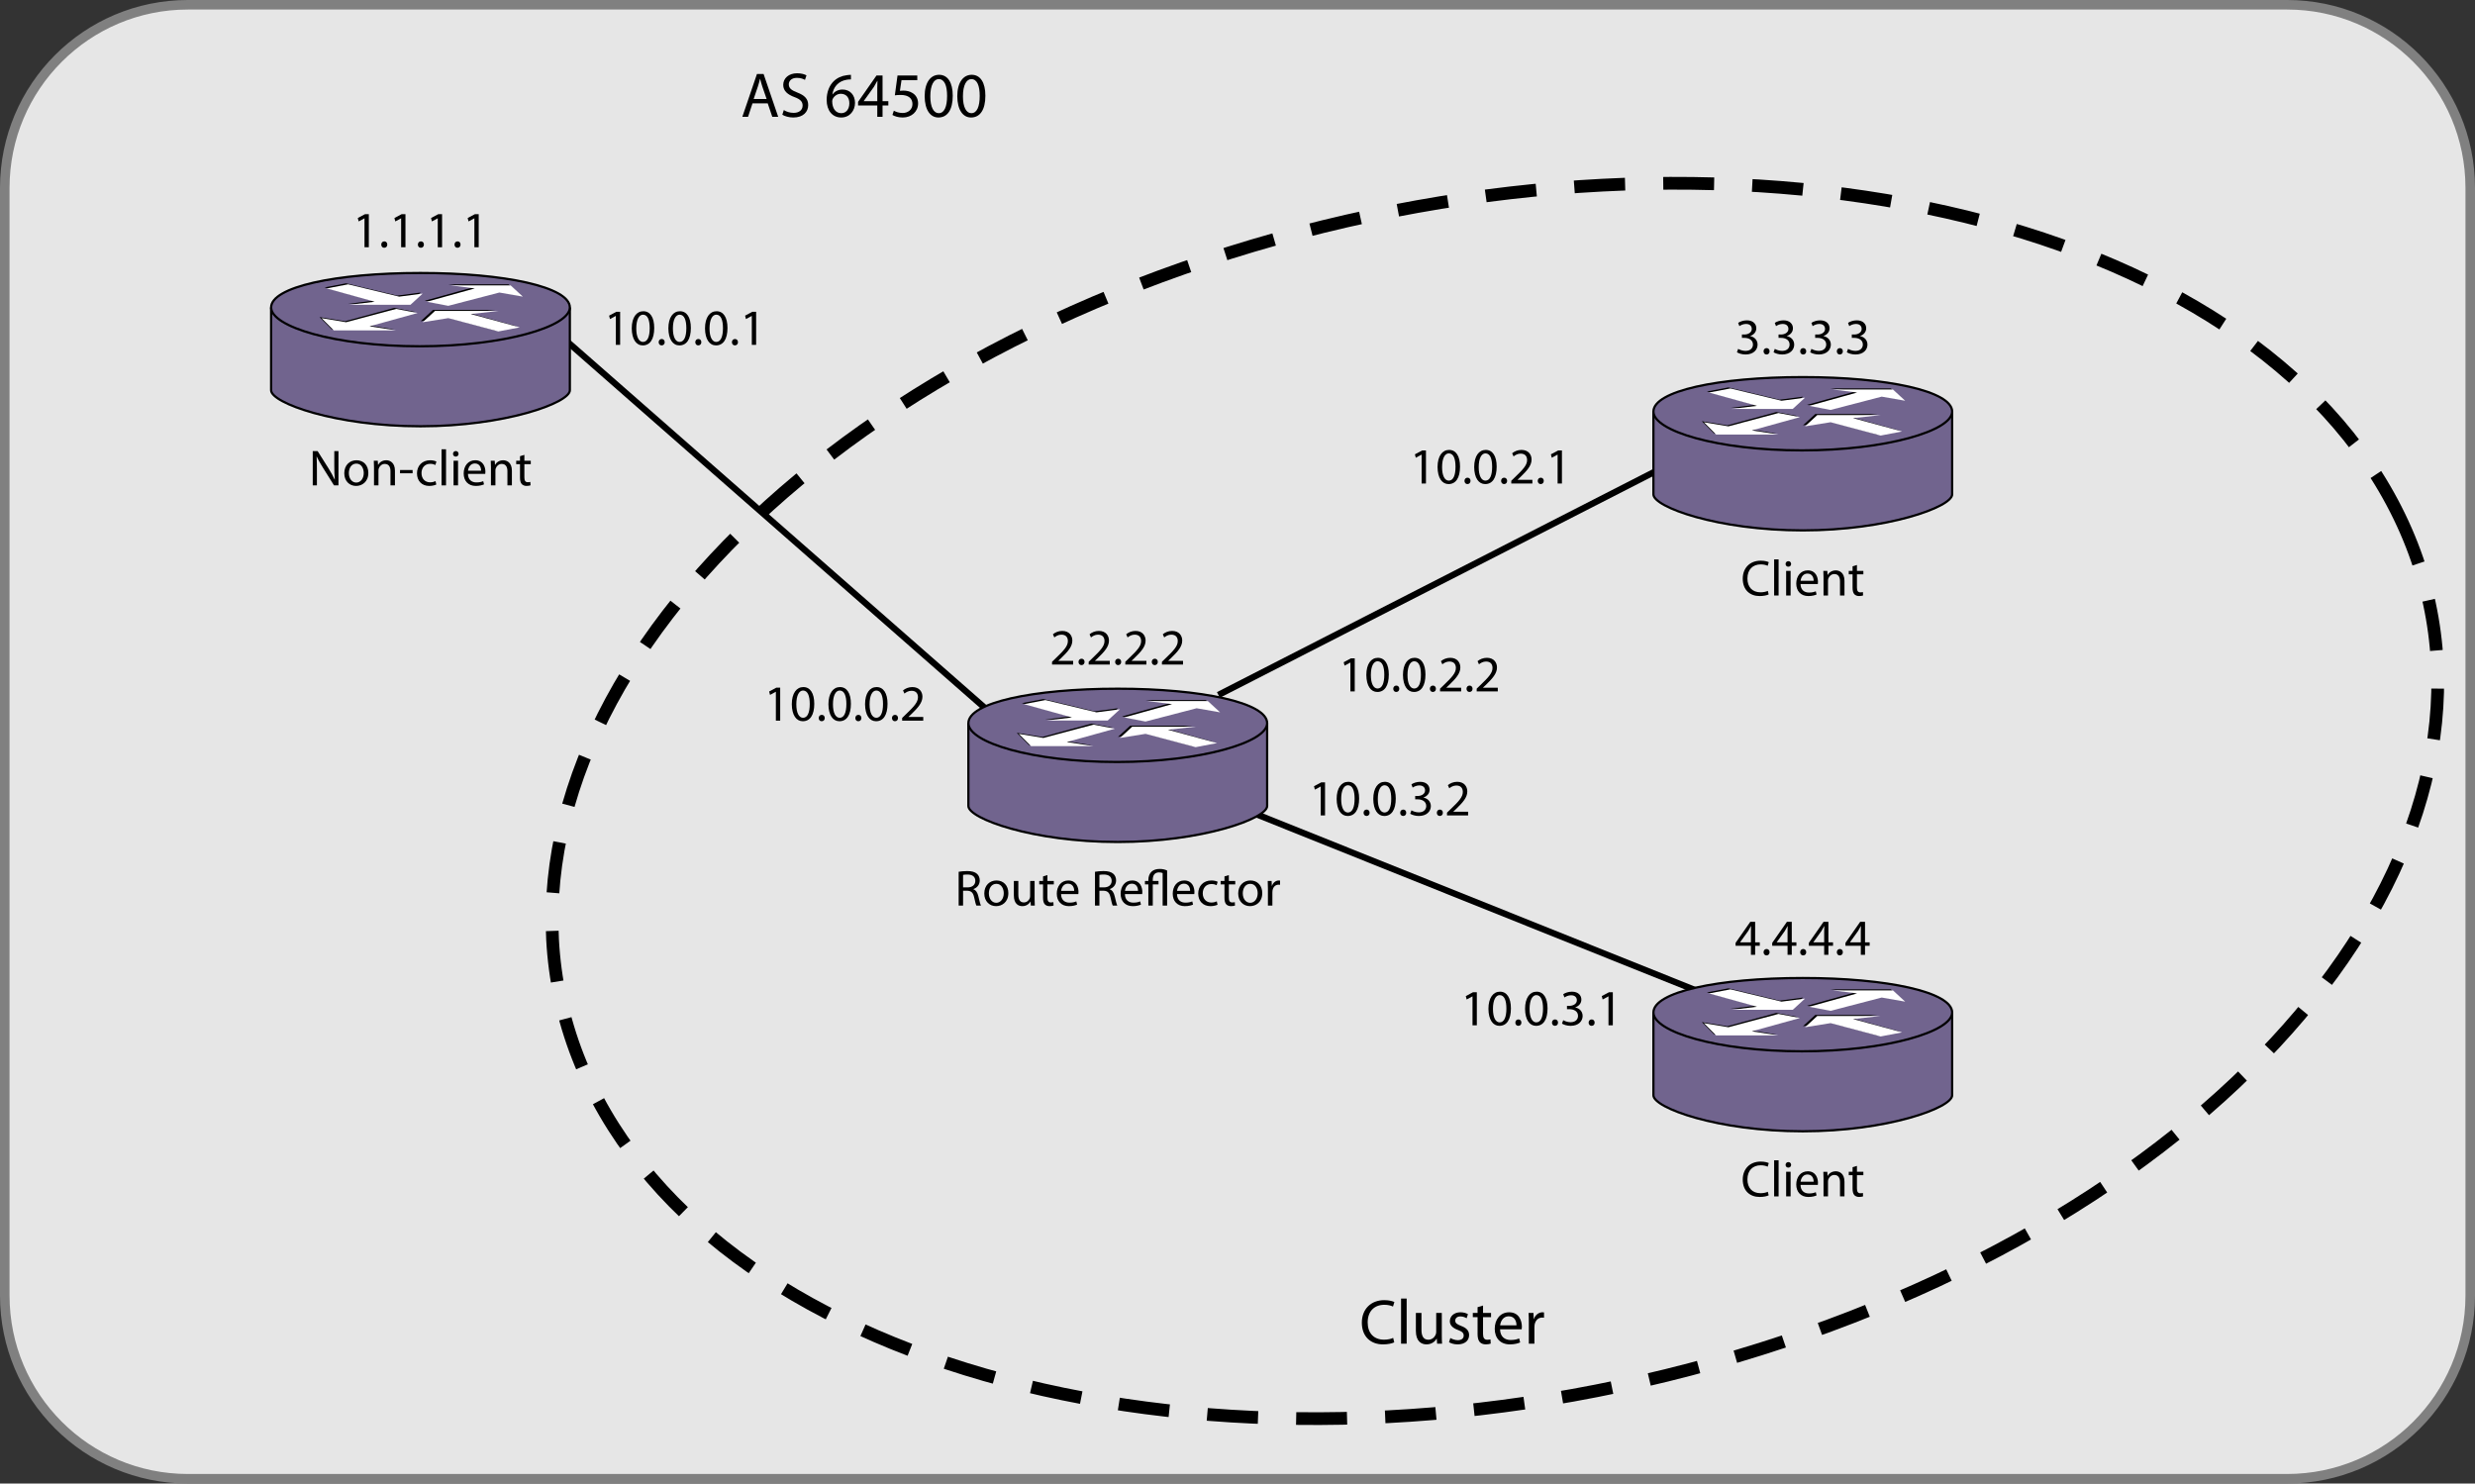 <?xml version="1.0" encoding="UTF-8"?>
<!DOCTYPE svg PUBLIC "-//W3C//DTD SVG 1.1//EN" "http://www.w3.org/Graphics/SVG/1.1/DTD/svg11.dtd">
<!-- Generator: Adobe Illustrator 15.1.0, SVG Export Plug-In . SVG Version: 6.00 Build 0)  --><svg xmlns="http://www.w3.org/2000/svg" version="1.1" id="Layer_1" x="0px" y="0px" width="389.185px" height="233.281px" viewBox="0 0 389.185 233.281" enable-background="new 0 0 389.185 233.281" xml:space="preserve">
    <rect x="0" y="0" width="389.185" height="233.281" fill="#333333" stroke="none"/>
    <path fill="#E6E6E6" stroke="#808080" stroke-width="1.5" d="M359.636,232.531c15.905,0,28.799-12.895,28.799-28.799V29.549  c0-15.905-12.894-28.799-28.799-28.799H29.549C13.644,0.75,0.75,13.644,0.75,29.549v174.183c0,15.904,12.894,28.799,28.799,28.799  H359.636z"/>
    <path fill="none" stroke="#000000" stroke-width="2" stroke-miterlimit="11.474" stroke-dasharray="8,6" d="M377.284,81.202  c23.063,47.599-21.909,106.22-100.453,130.934c-78.542,24.713-160.917,6.159-183.98-41.44  C69.786,123.094,114.759,64.474,193.302,39.761C271.851,15.048,354.22,33.601,377.284,81.202z"/>
    <line fill="none" stroke="#000000" x1="88.688" y1="53.282" x2="156.63" y2="112.867"/>
    <line fill="none" stroke="#000000" x1="191.586" y1="109.282" x2="260.037" y2="74.263"/>
    <line fill="none" stroke="#000000" x1="194.634" y1="126.865" x2="273.636" y2="158.531"/>
    <g>
        <path d="M278.118,93.473c-0.248,0.128-0.768,0.256-1.423,0.256c-1.52,0-2.655-0.959-2.655-2.734c0-1.695,1.144-2.831,2.814-2.831   c0.664,0,1.096,0.144,1.279,0.24l-0.176,0.568c-0.256-0.128-0.632-0.224-1.079-0.224c-1.264,0-2.103,0.808-2.103,2.223   c0,1.327,0.759,2.167,2.063,2.167c0.432,0,0.863-0.088,1.144-0.224L278.118,93.473z"/>
        <path d="M278.976,87.964h0.703v5.677h-0.703V87.964z"/>
        <path d="M281.647,88.684c0,0.24-0.168,0.432-0.447,0.432c-0.256,0-0.424-0.192-0.424-0.432c0-0.24,0.176-0.44,0.439-0.44   C281.471,88.244,281.647,88.436,281.647,88.684z M280.864,93.641v-3.87h0.703v3.87H280.864z"/>
        <path d="M283.127,91.834c0.016,0.952,0.615,1.343,1.327,1.343c0.504,0,0.815-0.088,1.071-0.2l0.128,0.503   c-0.248,0.112-0.68,0.248-1.295,0.248c-1.191,0-1.903-0.792-1.903-1.959c0-1.167,0.688-2.079,1.815-2.079   c1.271,0,1.599,1.103,1.599,1.815c0,0.144-0.008,0.248-0.023,0.328H283.127z M285.19,91.331c0.008-0.44-0.184-1.136-0.976-1.136   c-0.719,0-1.023,0.648-1.079,1.136H285.19z"/>
        <path d="M286.744,90.819c0-0.408-0.008-0.728-0.032-1.048h0.624l0.04,0.64h0.016c0.192-0.359,0.64-0.719,1.279-0.719   c0.536,0,1.367,0.32,1.367,1.647v2.303h-0.703V91.41c0-0.624-0.232-1.143-0.896-1.143c-0.456,0-0.816,0.328-0.944,0.72   c-0.031,0.088-0.048,0.208-0.048,0.328v2.327h-0.703V90.819z"/>
        <path d="M291.999,88.844v0.927h1.008v0.536h-1.008v2.087c0,0.479,0.137,0.751,0.528,0.751c0.191,0,0.304-0.016,0.407-0.048   l0.032,0.536c-0.136,0.048-0.352,0.096-0.623,0.096c-0.328,0-0.592-0.112-0.76-0.296c-0.192-0.216-0.272-0.56-0.272-1.015v-2.111   h-0.6v-0.536h0.6v-0.719L291.999,88.844z"/>
</g>
    <g>
        <path d="M150.744,137.084c0.352-0.063,0.863-0.111,1.335-0.111c0.744,0,1.231,0.144,1.559,0.439   c0.264,0.24,0.424,0.607,0.424,1.031c0,0.704-0.448,1.176-1.007,1.367v0.024c0.408,0.144,0.656,0.527,0.784,1.087   c0.176,0.752,0.304,1.271,0.416,1.479h-0.719c-0.088-0.16-0.208-0.615-0.352-1.287c-0.16-0.744-0.456-1.023-1.087-1.048h-0.656   v2.335h-0.695V137.084z M151.439,139.54h0.712c0.744,0,1.215-0.408,1.215-1.023c0-0.695-0.504-1-1.239-1   c-0.336,0-0.568,0.024-0.688,0.057V139.54z"/>
        <path d="M158.558,140.435c0,1.431-1,2.055-1.927,2.055c-1.04,0-1.855-0.768-1.855-1.991c0-1.287,0.856-2.047,1.919-2.047   C157.807,138.452,158.558,139.259,158.558,140.435z M155.496,140.475c0,0.848,0.48,1.487,1.167,1.487   c0.671,0,1.175-0.632,1.175-1.504c0-0.655-0.328-1.479-1.159-1.479C155.855,138.98,155.496,139.748,155.496,140.475z"/>
        <path d="M162.686,141.338c0,0.408,0.008,0.76,0.032,1.063h-0.624l-0.04-0.632h-0.016c-0.176,0.313-0.592,0.72-1.279,0.72   c-0.608,0-1.335-0.344-1.335-1.695v-2.263h0.704v2.135c0,0.736,0.232,1.239,0.864,1.239c0.472,0,0.799-0.327,0.927-0.647   c0.04-0.096,0.064-0.224,0.064-0.359v-2.367h0.704V141.338z"/>
        <path d="M164.704,137.604v0.928h1.007v0.536h-1.007v2.087c0,0.479,0.136,0.751,0.527,0.751c0.192,0,0.304-0.016,0.408-0.048   l0.032,0.536c-0.136,0.048-0.352,0.096-0.624,0.096c-0.328,0-0.592-0.112-0.76-0.296c-0.192-0.216-0.272-0.56-0.272-1.016v-2.11   h-0.6v-0.536h0.6v-0.72L164.704,137.604z"/>
        <path d="M166.848,140.595c0.016,0.951,0.616,1.343,1.327,1.343c0.504,0,0.816-0.088,1.072-0.2l0.128,0.504   c-0.248,0.112-0.68,0.248-1.295,0.248c-1.191,0-1.903-0.792-1.903-1.959s0.688-2.079,1.815-2.079c1.271,0,1.599,1.104,1.599,1.815   c0,0.144-0.008,0.248-0.024,0.328H166.848z M168.911,140.091c0.008-0.44-0.184-1.136-0.976-1.136c-0.72,0-1.023,0.647-1.08,1.136   H168.911z"/>
        <path d="M172.184,137.084c0.352-0.063,0.864-0.111,1.335-0.111c0.744,0,1.231,0.144,1.559,0.439   c0.264,0.24,0.424,0.607,0.424,1.031c0,0.704-0.448,1.176-1.007,1.367v0.024c0.408,0.144,0.655,0.527,0.783,1.087   c0.176,0.752,0.304,1.271,0.416,1.479h-0.72c-0.088-0.16-0.208-0.615-0.352-1.287c-0.16-0.744-0.456-1.023-1.087-1.048h-0.656   v2.335h-0.696V137.084z M172.879,139.54h0.711c0.744,0,1.215-0.408,1.215-1.023c0-0.695-0.503-1-1.239-1   c-0.336,0-0.567,0.024-0.688,0.057V139.54z"/>
        <path d="M176.887,140.595c0.016,0.951,0.616,1.343,1.328,1.343c0.503,0,0.815-0.088,1.071-0.2l0.128,0.504   c-0.248,0.112-0.68,0.248-1.295,0.248c-1.191,0-1.903-0.792-1.903-1.959s0.688-2.079,1.815-2.079c1.271,0,1.599,1.104,1.599,1.815   c0,0.144-0.008,0.248-0.024,0.328H176.887z M178.95,140.091c0.008-0.44-0.184-1.136-0.975-1.136c-0.72,0-1.023,0.647-1.08,1.136   H178.95z"/>
        <path d="M180.576,142.402v-3.334h-0.536v-0.536h0.536v-0.168c0-0.543,0.184-1.023,0.543-1.335c0.304-0.256,0.704-0.392,1.248-0.392   c0.448,0,0.863,0.096,1.159,0.256v5.509h-0.704v-5.117c-0.12-0.063-0.304-0.104-0.576-0.104c-0.728,0-0.976,0.535-0.976,1.151   v0.199h0.904v0.536h-0.904v3.334H180.576z"/>
        <path d="M185.08,140.595c0.016,0.951,0.615,1.343,1.327,1.343c0.503,0,0.815-0.088,1.071-0.2l0.128,0.504   c-0.248,0.112-0.68,0.248-1.295,0.248c-1.191,0-1.903-0.792-1.903-1.959s0.688-2.079,1.815-2.079c1.271,0,1.599,1.104,1.599,1.815   c0,0.144-0.008,0.248-0.024,0.328H185.08z M187.142,140.091c0.008-0.44-0.184-1.136-0.976-1.136c-0.719,0-1.023,0.647-1.079,1.136   H187.142z"/>
        <path d="M191.454,142.266c-0.184,0.088-0.592,0.224-1.111,0.224c-1.167,0-1.927-0.792-1.927-1.975c0-1.191,0.815-2.063,2.079-2.063   c0.416,0,0.783,0.104,0.976,0.208l-0.16,0.536c-0.168-0.088-0.432-0.184-0.815-0.184c-0.888,0-1.367,0.663-1.367,1.463   c0,0.896,0.576,1.447,1.343,1.447c0.399,0,0.664-0.096,0.863-0.185L191.454,142.266z"/>
        <path d="M193.231,137.604v0.928h1.007v0.536h-1.007v2.087c0,0.479,0.136,0.751,0.528,0.751c0.192,0,0.304-0.016,0.408-0.048   l0.032,0.536c-0.136,0.048-0.352,0.096-0.624,0.096c-0.328,0-0.592-0.112-0.76-0.296c-0.192-0.216-0.271-0.56-0.271-1.016v-2.11   h-0.6v-0.536h0.6v-0.72L193.231,137.604z"/>
        <path d="M198.486,140.435c0,1.431-1,2.055-1.928,2.055c-1.039,0-1.854-0.768-1.854-1.991c0-1.287,0.855-2.047,1.919-2.047   C197.734,138.452,198.486,139.259,198.486,140.435z M195.423,140.475c0,0.848,0.479,1.487,1.167,1.487   c0.672,0,1.176-0.632,1.176-1.504c0-0.655-0.328-1.479-1.159-1.479C195.783,138.98,195.423,139.748,195.423,140.475z"/>
        <path d="M199.375,139.74c0-0.456-0.008-0.848-0.032-1.208h0.615l0.032,0.768h0.024c0.176-0.52,0.607-0.848,1.079-0.848   c0.072,0,0.128,0.009,0.192,0.017v0.663c-0.072-0.016-0.145-0.016-0.24-0.016c-0.496,0-0.848,0.368-0.943,0.896   c-0.016,0.096-0.024,0.216-0.024,0.328v2.063h-0.703V139.74z"/>
</g>
    <g>
        <path d="M49.178,76.324v-5.389h0.768l1.719,2.727c0.392,0.632,0.712,1.199,0.959,1.751l0.024-0.008   c-0.064-0.72-0.08-1.375-0.08-2.215v-2.255h0.655v5.389H52.52l-1.711-2.734c-0.375-0.6-0.735-1.215-1-1.799l-0.024,0.008   c0.04,0.68,0.048,1.327,0.048,2.223v2.303H49.178z"/>
        <path d="M57.919,74.357c0,1.431-1,2.055-1.927,2.055c-1.04,0-1.855-0.768-1.855-1.991c0-1.288,0.855-2.047,1.919-2.047   C57.168,72.374,57.919,73.182,57.919,74.357z M54.857,74.397c0,0.847,0.479,1.487,1.167,1.487c0.672,0,1.175-0.631,1.175-1.503   c0-0.656-0.328-1.479-1.159-1.479C55.217,72.902,54.857,73.669,54.857,74.397z"/>
        <path d="M58.81,73.501c0-0.408-0.008-0.728-0.032-1.048h0.624l0.04,0.64h0.016c0.192-0.359,0.64-0.719,1.279-0.719   c0.536,0,1.367,0.32,1.367,1.647v2.303H61.4v-2.231c0-0.624-0.232-1.143-0.896-1.143c-0.456,0-0.815,0.328-0.943,0.72   c-0.032,0.088-0.048,0.208-0.048,0.328v2.327H58.81V73.501z"/>
        <path d="M64.88,73.909v0.512h-1.975v-0.512H64.88z"/>
        <path d="M68.608,76.188c-0.184,0.088-0.592,0.224-1.111,0.224c-1.167,0-1.927-0.792-1.927-1.975c0-1.191,0.815-2.063,2.079-2.063   c0.416,0,0.783,0.104,0.975,0.208l-0.16,0.536c-0.168-0.088-0.432-0.184-0.815-0.184c-0.888,0-1.368,0.664-1.368,1.463   c0,0.896,0.576,1.447,1.344,1.447c0.399,0,0.664-0.096,0.863-0.184L68.608,76.188z"/>
        <path d="M69.433,70.647h0.704v5.677h-0.704V70.647z"/>
        <path d="M72.105,71.367c0,0.24-0.168,0.432-0.448,0.432c-0.256,0-0.423-0.192-0.423-0.432c0-0.24,0.176-0.44,0.439-0.44   C71.929,70.927,72.105,71.119,72.105,71.367z M71.321,76.324v-3.87h0.704v3.87H71.321z"/>
        <path d="M73.585,74.517c0.016,0.952,0.616,1.343,1.327,1.343c0.504,0,0.815-0.088,1.071-0.2l0.128,0.503   c-0.248,0.112-0.679,0.248-1.295,0.248c-1.191,0-1.903-0.792-1.903-1.959c0-1.167,0.688-2.079,1.815-2.079   c1.271,0,1.6,1.103,1.6,1.815c0,0.144-0.008,0.248-0.024,0.328H73.585z M75.648,74.013c0.008-0.44-0.184-1.136-0.976-1.136   c-0.72,0-1.023,0.648-1.08,1.136H75.648z"/>
        <path d="M77.201,73.501c0-0.408-0.008-0.728-0.032-1.048h0.624l0.04,0.64h0.016c0.192-0.359,0.64-0.719,1.279-0.719   c0.536,0,1.367,0.32,1.367,1.647v2.303h-0.704v-2.231c0-0.624-0.232-1.143-0.896-1.143c-0.456,0-0.815,0.328-0.943,0.72   c-0.032,0.088-0.048,0.208-0.048,0.328v2.327h-0.704V73.501z"/>
        <path d="M82.457,71.526v0.927h1.007v0.536h-1.007v2.087c0,0.479,0.136,0.751,0.528,0.751c0.192,0,0.304-0.016,0.408-0.048   l0.032,0.536c-0.136,0.048-0.352,0.096-0.624,0.096c-0.328,0-0.592-0.112-0.76-0.296c-0.191-0.216-0.271-0.56-0.271-1.015V72.99   h-0.6v-0.536h0.6v-0.719L82.457,71.526z"/>
</g>
    <g>
        <path d="M96.835,49.683H96.82l-0.904,0.488l-0.136-0.536l1.135-0.608h0.6v5.197h-0.68V49.683z"/>
        <path d="M102.875,51.57c0,1.767-0.664,2.743-1.807,2.743c-1.015,0-1.711-0.952-1.727-2.67c0-1.751,0.76-2.703,1.815-2.703   C102.243,48.939,102.875,49.915,102.875,51.57z M100.052,51.65c0,1.352,0.416,2.119,1.055,2.119c0.711,0,1.056-0.84,1.056-2.167   c0-1.279-0.32-2.119-1.056-2.119C100.5,49.483,100.052,50.235,100.052,51.65z"/>
        <path d="M103.572,53.809c0-0.288,0.2-0.504,0.48-0.504c0.28,0,0.472,0.208,0.472,0.504c0,0.288-0.192,0.503-0.488,0.503   C103.764,54.313,103.572,54.097,103.572,53.809z"/>
        <path d="M108.634,51.57c0,1.767-0.664,2.743-1.807,2.743c-1.015,0-1.711-0.952-1.727-2.67c0-1.751,0.76-2.703,1.815-2.703   C108.002,48.939,108.634,49.915,108.634,51.57z M105.812,51.65c0,1.352,0.416,2.119,1.055,2.119c0.711,0,1.056-0.84,1.056-2.167   c0-1.279-0.32-2.119-1.056-2.119C106.26,49.483,105.812,50.235,105.812,51.65z"/>
        <path d="M109.332,53.809c0-0.288,0.2-0.504,0.48-0.504c0.28,0,0.472,0.208,0.472,0.504c0,0.288-0.192,0.503-0.488,0.503   C109.524,54.313,109.332,54.097,109.332,53.809z"/>
        <path d="M114.394,51.57c0,1.767-0.664,2.743-1.807,2.743c-1.015,0-1.711-0.952-1.727-2.67c0-1.751,0.76-2.703,1.815-2.703   C113.762,48.939,114.394,49.915,114.394,51.57z M111.572,51.65c0,1.352,0.416,2.119,1.055,2.119c0.711,0,1.056-0.84,1.056-2.167   c0-1.279-0.32-2.119-1.056-2.119C112.02,49.483,111.572,50.235,111.572,51.65z"/>
        <path d="M115.092,53.809c0-0.288,0.2-0.504,0.48-0.504c0.28,0,0.472,0.208,0.472,0.504c0,0.288-0.192,0.503-0.488,0.503   C115.284,54.313,115.092,54.097,115.092,53.809z"/>
        <path d="M118.219,49.683h-0.016l-0.903,0.488l-0.136-0.536l1.135-0.608h0.6v5.197h-0.68V49.683z"/>
</g>
    <g>
        <path d="M122.003,108.784h-0.016l-0.903,0.488l-0.136-0.536l1.135-0.608h0.6v5.197h-0.68V108.784z"/>
        <path d="M128.042,110.671c0,1.767-0.664,2.742-1.807,2.742c-1.016,0-1.711-0.951-1.727-2.67c0-1.751,0.759-2.703,1.815-2.703   C127.41,108.041,128.042,109.016,128.042,110.671z M125.219,110.751c0,1.352,0.416,2.119,1.056,2.119   c0.711,0,1.055-0.84,1.055-2.167c0-1.279-0.32-2.119-1.055-2.119C125.667,108.584,125.219,109.336,125.219,110.751z"/>
        <path d="M128.74,112.91c0-0.288,0.2-0.503,0.479-0.503s0.472,0.208,0.472,0.503c0,0.288-0.192,0.504-0.488,0.504   C128.931,113.414,128.74,113.198,128.74,112.91z"/>
        <path d="M133.801,110.671c0,1.767-0.664,2.742-1.807,2.742c-1.016,0-1.711-0.951-1.727-2.67c0-1.751,0.759-2.703,1.815-2.703   C133.17,108.041,133.801,109.016,133.801,110.671z M130.979,110.751c0,1.352,0.416,2.119,1.056,2.119   c0.711,0,1.055-0.84,1.055-2.167c0-1.279-0.32-2.119-1.055-2.119C131.427,108.584,130.979,109.336,130.979,110.751z"/>
        <path d="M134.5,112.91c0-0.288,0.2-0.503,0.479-0.503s0.472,0.208,0.472,0.503c0,0.288-0.192,0.504-0.488,0.504   C134.691,113.414,134.5,113.198,134.5,112.91z"/>
        <path d="M139.561,110.671c0,1.767-0.664,2.742-1.807,2.742c-1.016,0-1.711-0.951-1.727-2.67c0-1.751,0.759-2.703,1.815-2.703   C138.93,108.041,139.561,109.016,139.561,110.671z M136.739,110.751c0,1.352,0.416,2.119,1.056,2.119   c0.711,0,1.055-0.84,1.055-2.167c0-1.279-0.32-2.119-1.055-2.119C137.187,108.584,136.739,109.336,136.739,110.751z"/>
        <path d="M140.259,112.91c0-0.288,0.2-0.503,0.479-0.503s0.472,0.208,0.472,0.503c0,0.288-0.192,0.504-0.488,0.504   C140.451,113.414,140.259,113.198,140.259,112.91z"/>
        <path d="M141.859,113.326v-0.432l0.552-0.536c1.327-1.264,1.935-1.935,1.935-2.719c0-0.528-0.248-1.015-1.023-1.015   c-0.472,0-0.864,0.24-1.104,0.439l-0.224-0.496c0.352-0.296,0.872-0.528,1.463-0.528c1.12,0,1.591,0.768,1.591,1.511   c0,0.959-0.696,1.735-1.791,2.791l-0.408,0.384v0.016h2.327v0.583H141.859z"/>
</g>
    <g>
        <path d="M231.547,156.68h-0.017l-0.903,0.488l-0.136-0.536l1.136-0.607h0.6v5.197h-0.68V156.68z"/>
        <path d="M237.586,158.568c0,1.767-0.664,2.742-1.808,2.742c-1.016,0-1.711-0.951-1.727-2.671c0-1.751,0.76-2.702,1.814-2.702   C236.955,155.937,237.586,156.913,237.586,158.568z M234.763,158.648c0,1.351,0.416,2.118,1.056,2.118   c0.712,0,1.056-0.839,1.056-2.166c0-1.279-0.32-2.119-1.056-2.119C235.211,156.481,234.763,157.232,234.763,158.648z"/>
        <path d="M238.284,160.806c0-0.288,0.2-0.504,0.479-0.504c0.28,0,0.472,0.208,0.472,0.504c0,0.288-0.191,0.504-0.487,0.504   C238.476,161.31,238.284,161.094,238.284,160.806z"/>
        <path d="M243.346,158.568c0,1.767-0.664,2.742-1.808,2.742c-1.016,0-1.711-0.951-1.727-2.671c0-1.751,0.76-2.702,1.814-2.702   C242.714,155.937,243.346,156.913,243.346,158.568z M240.523,158.648c0,1.351,0.416,2.118,1.056,2.118   c0.712,0,1.056-0.839,1.056-2.166c0-1.279-0.32-2.119-1.056-2.119C240.971,156.481,240.523,157.232,240.523,158.648z"/>
        <path d="M244.043,160.806c0-0.288,0.2-0.504,0.479-0.504c0.28,0,0.472,0.208,0.472,0.504c0,0.288-0.191,0.504-0.487,0.504   C244.236,161.31,244.043,161.094,244.043,160.806z"/>
        <path d="M245.811,160.422c0.2,0.12,0.656,0.32,1.151,0.32c0.896,0,1.184-0.568,1.176-1.008c-0.008-0.728-0.664-1.039-1.344-1.039   h-0.392v-0.528h0.392c0.512,0,1.16-0.264,1.16-0.879c0-0.416-0.265-0.784-0.912-0.784c-0.416,0-0.815,0.185-1.039,0.344   l-0.192-0.512c0.28-0.199,0.808-0.399,1.367-0.399c1.023,0,1.487,0.607,1.487,1.239c0,0.544-0.327,1-0.959,1.231v0.016   c0.64,0.12,1.151,0.6,1.159,1.327c0,0.832-0.655,1.56-1.895,1.56c-0.584,0-1.096-0.184-1.352-0.352L245.811,160.422z"/>
        <path d="M249.803,160.806c0-0.288,0.2-0.504,0.479-0.504c0.28,0,0.472,0.208,0.472,0.504c0,0.288-0.191,0.504-0.487,0.504   C249.996,161.31,249.803,161.094,249.803,160.806z"/>
        <path d="M252.93,156.68h-0.016l-0.903,0.488l-0.137-0.536l1.136-0.607h0.6v5.197h-0.68V156.68z"/>
</g>
    <g>
        <path d="M207.679,123.68h-0.016l-0.904,0.488l-0.136-0.536l1.136-0.607h0.6v5.197h-0.68V123.68z"/>
        <path d="M213.718,125.568c0,1.767-0.664,2.742-1.808,2.742c-1.016,0-1.711-0.951-1.727-2.671c0-1.751,0.76-2.702,1.814-2.702   C213.086,122.937,213.718,123.913,213.718,125.568z M210.895,125.648c0,1.351,0.416,2.118,1.056,2.118   c0.712,0,1.056-0.839,1.056-2.166c0-1.279-0.32-2.119-1.056-2.119C211.343,123.481,210.895,124.232,210.895,125.648z"/>
        <path d="M214.416,127.806c0-0.288,0.2-0.504,0.479-0.504c0.28,0,0.472,0.208,0.472,0.504c0,0.288-0.191,0.504-0.487,0.504   C214.608,128.31,214.416,128.094,214.416,127.806z"/>
        <path d="M219.478,125.568c0,1.767-0.664,2.742-1.808,2.742c-1.016,0-1.711-0.951-1.727-2.671c0-1.751,0.76-2.702,1.814-2.702   C218.846,122.937,219.478,123.913,219.478,125.568z M216.655,125.648c0,1.351,0.416,2.118,1.056,2.118   c0.712,0,1.056-0.839,1.056-2.166c0-1.279-0.32-2.119-1.056-2.119C217.103,123.481,216.655,124.232,216.655,125.648z"/>
        <path d="M220.175,127.806c0-0.288,0.2-0.504,0.479-0.504c0.28,0,0.472,0.208,0.472,0.504c0,0.288-0.191,0.504-0.487,0.504   C220.368,128.31,220.175,128.094,220.175,127.806z"/>
        <path d="M221.943,127.422c0.2,0.12,0.656,0.32,1.151,0.32c0.896,0,1.184-0.568,1.176-1.008c-0.008-0.728-0.664-1.039-1.344-1.039   h-0.392v-0.528h0.392c0.512,0,1.16-0.264,1.16-0.879c0-0.416-0.265-0.784-0.912-0.784c-0.415,0-0.815,0.185-1.039,0.344   l-0.192-0.512c0.28-0.199,0.808-0.399,1.367-0.399c1.023,0,1.487,0.607,1.487,1.239c0,0.544-0.327,1-0.959,1.231v0.016   c0.64,0.12,1.151,0.6,1.159,1.327c0,0.832-0.655,1.56-1.895,1.56c-0.584,0-1.096-0.184-1.352-0.352L221.943,127.422z"/>
        <path d="M225.935,127.806c0-0.288,0.2-0.504,0.479-0.504c0.28,0,0.472,0.208,0.472,0.504c0,0.288-0.191,0.504-0.487,0.504   C226.127,128.31,225.935,128.094,225.935,127.806z"/>
        <path d="M227.535,128.222v-0.432l0.552-0.536c1.327-1.263,1.936-1.935,1.936-2.718c0-0.528-0.248-1.016-1.023-1.016   c-0.472,0-0.864,0.239-1.104,0.439l-0.224-0.496c0.352-0.296,0.871-0.527,1.463-0.527c1.119,0,1.591,0.768,1.591,1.511   c0,0.96-0.695,1.735-1.791,2.791l-0.407,0.384v0.016h2.326v0.584H227.535z"/>
</g>
    <g>
        <path d="M212.347,104.183h-0.016l-0.904,0.488l-0.136-0.536l1.136-0.608h0.6v5.197h-0.68V104.183z"/>
        <path d="M218.386,106.07c0,1.767-0.664,2.742-1.808,2.742c-1.016,0-1.711-0.951-1.727-2.67c0-1.751,0.76-2.703,1.814-2.703   C217.754,103.439,218.386,104.415,218.386,106.07z M215.563,106.149c0,1.352,0.416,2.119,1.056,2.119   c0.712,0,1.056-0.84,1.056-2.167c0-1.279-0.32-2.119-1.056-2.119C216.011,103.983,215.563,104.734,215.563,106.149z"/>
        <path d="M219.083,108.308c0-0.288,0.2-0.503,0.479-0.503c0.28,0,0.472,0.208,0.472,0.503c0,0.288-0.191,0.504-0.487,0.504   C219.276,108.812,219.083,108.596,219.083,108.308z"/>
        <path d="M224.146,106.07c0,1.767-0.664,2.742-1.808,2.742c-1.016,0-1.711-0.951-1.727-2.67c0-1.751,0.76-2.703,1.814-2.703   C223.514,103.439,224.146,104.415,224.146,106.07z M221.323,106.149c0,1.352,0.416,2.119,1.056,2.119   c0.712,0,1.056-0.84,1.056-2.167c0-1.279-0.32-2.119-1.056-2.119C221.771,103.983,221.323,104.734,221.323,106.149z"/>
        <path d="M224.843,108.308c0-0.288,0.2-0.503,0.479-0.503c0.28,0,0.472,0.208,0.472,0.503c0,0.288-0.191,0.504-0.487,0.504   C225.036,108.812,224.843,108.596,224.843,108.308z"/>
        <path d="M226.443,108.724v-0.432l0.552-0.536c1.327-1.264,1.936-1.935,1.936-2.719c0-0.528-0.248-1.015-1.023-1.015   c-0.472,0-0.864,0.24-1.104,0.439l-0.224-0.496c0.352-0.296,0.871-0.528,1.463-0.528c1.119,0,1.591,0.768,1.591,1.511   c0,0.959-0.695,1.735-1.791,2.791l-0.407,0.384v0.016h2.326v0.583H226.443z"/>
        <path d="M230.603,108.308c0-0.288,0.2-0.503,0.479-0.503c0.28,0,0.472,0.208,0.472,0.503c0,0.288-0.191,0.504-0.487,0.504   C230.795,108.812,230.603,108.596,230.603,108.308z"/>
        <path d="M232.203,108.724v-0.432l0.552-0.536c1.327-1.264,1.936-1.935,1.936-2.719c0-0.528-0.248-1.015-1.023-1.015   c-0.472,0-0.864,0.24-1.104,0.439l-0.224-0.496c0.352-0.296,0.871-0.528,1.463-0.528c1.119,0,1.591,0.768,1.591,1.511   c0,0.959-0.695,1.735-1.791,2.791l-0.407,0.384v0.016h2.326v0.583H232.203z"/>
</g>
    <g>
        <path d="M223.546,71.491h-0.016l-0.904,0.488l-0.136-0.536l1.136-0.608h0.6v5.197h-0.68V71.491z"/>
        <path d="M229.585,73.378c0,1.767-0.664,2.742-1.808,2.742c-1.016,0-1.711-0.951-1.727-2.67c0-1.751,0.76-2.703,1.814-2.703   C228.954,70.748,229.585,71.723,229.585,73.378z M226.762,73.458c0,1.352,0.416,2.119,1.056,2.119c0.712,0,1.056-0.84,1.056-2.167   c0-1.279-0.32-2.119-1.056-2.119C227.21,71.292,226.762,72.043,226.762,73.458z"/>
        <path d="M230.283,75.617c0-0.288,0.2-0.503,0.479-0.503c0.28,0,0.472,0.208,0.472,0.503c0,0.288-0.191,0.504-0.487,0.504   C230.475,76.121,230.283,75.905,230.283,75.617z"/>
        <path d="M235.345,73.378c0,1.767-0.664,2.742-1.808,2.742c-1.016,0-1.711-0.951-1.727-2.67c0-1.751,0.76-2.703,1.814-2.703   C234.713,70.748,235.345,71.723,235.345,73.378z M232.522,73.458c0,1.352,0.416,2.119,1.056,2.119c0.712,0,1.056-0.84,1.056-2.167   c0-1.279-0.32-2.119-1.056-2.119C232.97,71.292,232.522,72.043,232.522,73.458z"/>
        <path d="M236.042,75.617c0-0.288,0.2-0.503,0.479-0.503c0.28,0,0.472,0.208,0.472,0.503c0,0.288-0.191,0.504-0.487,0.504   C236.235,76.121,236.042,75.905,236.042,75.617z"/>
        <path d="M237.642,76.033v-0.432l0.552-0.536c1.327-1.264,1.936-1.935,1.936-2.719c0-0.528-0.248-1.015-1.023-1.015   c-0.472,0-0.864,0.24-1.104,0.439l-0.224-0.496c0.352-0.296,0.871-0.528,1.463-0.528c1.119,0,1.591,0.768,1.591,1.511   c0,0.959-0.695,1.735-1.791,2.791l-0.407,0.384v0.016h2.326v0.583H237.642z"/>
        <path d="M241.802,75.617c0-0.288,0.2-0.503,0.479-0.503c0.28,0,0.472,0.208,0.472,0.503c0,0.288-0.191,0.504-0.487,0.504   C241.995,76.121,241.802,75.905,241.802,75.617z"/>
        <path d="M244.929,71.491h-0.016l-0.903,0.488l-0.136-0.536l1.135-0.608h0.6v5.197h-0.68V71.491z"/>
</g>
    <g>
        <path d="M57.317,34.333h-0.016l-0.903,0.488l-0.136-0.536l1.135-0.608h0.6v5.197h-0.68V34.333z"/>
        <path d="M59.95,38.459c0-0.288,0.2-0.504,0.479-0.504c0.28,0,0.472,0.208,0.472,0.504c0,0.288-0.191,0.503-0.487,0.503   C60.142,38.963,59.95,38.747,59.95,38.459z"/>
        <path d="M63.077,34.333h-0.016l-0.903,0.488l-0.136-0.536l1.135-0.608h0.6v5.197h-0.68V34.333z"/>
        <path d="M65.709,38.459c0-0.288,0.2-0.504,0.479-0.504c0.28,0,0.472,0.208,0.472,0.504c0,0.288-0.191,0.503-0.487,0.503   C65.901,38.963,65.709,38.747,65.709,38.459z"/>
        <path d="M68.836,34.333H68.82l-0.903,0.488l-0.136-0.536l1.135-0.608h0.6v5.197h-0.68V34.333z"/>
        <path d="M71.469,38.459c0-0.288,0.2-0.504,0.479-0.504c0.28,0,0.472,0.208,0.472,0.504c0,0.288-0.191,0.503-0.487,0.503   C71.661,38.963,71.469,38.747,71.469,38.459z"/>
        <path d="M74.596,34.333H74.58l-0.903,0.488l-0.136-0.536l1.135-0.608h0.6v5.197h-0.68V34.333z"/>
</g>
    <g>
        <path d="M165.431,104.498v-0.432l0.552-0.536c1.328-1.264,1.935-1.935,1.935-2.719c0-0.528-0.248-1.015-1.023-1.015   c-0.472,0-0.863,0.24-1.104,0.439l-0.224-0.496c0.352-0.296,0.872-0.528,1.463-0.528c1.119,0,1.591,0.768,1.591,1.511   c0,0.959-0.695,1.735-1.791,2.791l-0.408,0.384v0.016h2.327v0.583H165.431z"/>
        <path d="M169.591,104.082c0-0.288,0.2-0.503,0.479-0.503c0.28,0,0.472,0.208,0.472,0.503c0,0.288-0.191,0.504-0.487,0.504   C169.783,104.585,169.591,104.37,169.591,104.082z"/>
        <path d="M171.191,104.498v-0.432l0.552-0.536c1.328-1.264,1.935-1.935,1.935-2.719c0-0.528-0.248-1.015-1.023-1.015   c-0.472,0-0.863,0.24-1.104,0.439l-0.224-0.496c0.352-0.296,0.872-0.528,1.463-0.528c1.119,0,1.591,0.768,1.591,1.511   c0,0.959-0.695,1.735-1.791,2.791l-0.408,0.384v0.016h2.327v0.583H171.191z"/>
        <path d="M175.351,104.082c0-0.288,0.2-0.503,0.479-0.503c0.28,0,0.472,0.208,0.472,0.503c0,0.288-0.191,0.504-0.487,0.504   C175.543,104.585,175.351,104.37,175.351,104.082z"/>
        <path d="M176.951,104.498v-0.432l0.552-0.536c1.328-1.264,1.935-1.935,1.935-2.719c0-0.528-0.248-1.015-1.023-1.015   c-0.472,0-0.863,0.24-1.104,0.439l-0.224-0.496c0.352-0.296,0.872-0.528,1.463-0.528c1.119,0,1.591,0.768,1.591,1.511   c0,0.959-0.695,1.735-1.791,2.791l-0.408,0.384v0.016h2.327v0.583H176.951z"/>
        <path d="M181.111,104.082c0-0.288,0.2-0.503,0.479-0.503c0.28,0,0.472,0.208,0.472,0.503c0,0.288-0.191,0.504-0.487,0.504   C181.303,104.585,181.111,104.37,181.111,104.082z"/>
        <path d="M182.71,104.498v-0.432l0.552-0.536c1.328-1.264,1.935-1.935,1.935-2.719c0-0.528-0.248-1.015-1.023-1.015   c-0.472,0-0.863,0.24-1.104,0.439l-0.224-0.496c0.352-0.296,0.872-0.528,1.463-0.528c1.119,0,1.591,0.768,1.591,1.511   c0,0.959-0.695,1.735-1.791,2.791l-0.408,0.384v0.016h2.327v0.583H182.71z"/>
</g>
    <g>
        <path d="M273.32,54.857c0.2,0.12,0.656,0.32,1.151,0.32c0.896,0,1.184-0.568,1.176-1.008c-0.008-0.728-0.664-1.039-1.344-1.039   h-0.392v-0.528h0.392c0.512,0,1.159-0.264,1.159-0.879c0-0.416-0.264-0.784-0.911-0.784c-0.416,0-0.815,0.184-1.039,0.344   l-0.192-0.512c0.28-0.2,0.808-0.4,1.367-0.4c1.023,0,1.487,0.608,1.487,1.239c0,0.544-0.328,1-0.959,1.231v0.016   c0.64,0.12,1.151,0.6,1.159,1.327c0,0.832-0.656,1.559-1.896,1.559c-0.583,0-1.095-0.184-1.351-0.352L273.32,54.857z"/>
        <path d="M277.312,55.241c0-0.288,0.2-0.503,0.479-0.503c0.28,0,0.472,0.208,0.472,0.503c0,0.288-0.191,0.504-0.487,0.504   C277.503,55.745,277.312,55.529,277.312,55.241z"/>
        <path d="M279.08,54.857c0.2,0.12,0.656,0.32,1.151,0.32c0.896,0,1.184-0.568,1.176-1.008c-0.008-0.728-0.664-1.039-1.344-1.039   h-0.392v-0.528h0.392c0.512,0,1.159-0.264,1.159-0.879c0-0.416-0.264-0.784-0.911-0.784c-0.416,0-0.815,0.184-1.039,0.344   l-0.192-0.512c0.28-0.2,0.808-0.4,1.367-0.4c1.023,0,1.487,0.608,1.487,1.239c0,0.544-0.328,1-0.959,1.231v0.016   c0.64,0.12,1.151,0.6,1.159,1.327c0,0.832-0.656,1.559-1.896,1.559c-0.583,0-1.095-0.184-1.351-0.352L279.08,54.857z"/>
        <path d="M283.072,55.241c0-0.288,0.2-0.503,0.479-0.503c0.28,0,0.472,0.208,0.472,0.503c0,0.288-0.191,0.504-0.487,0.504   C283.263,55.745,283.072,55.529,283.072,55.241z"/>
        <path d="M284.839,54.857c0.2,0.12,0.656,0.32,1.151,0.32c0.896,0,1.184-0.568,1.176-1.008c-0.008-0.728-0.664-1.039-1.344-1.039   h-0.392v-0.528h0.392c0.512,0,1.159-0.264,1.159-0.879c0-0.416-0.264-0.784-0.911-0.784c-0.416,0-0.815,0.184-1.039,0.344   l-0.192-0.512c0.28-0.2,0.808-0.4,1.367-0.4c1.023,0,1.487,0.608,1.487,1.239c0,0.544-0.328,1-0.959,1.231v0.016   c0.64,0.12,1.151,0.6,1.159,1.327c0,0.832-0.656,1.559-1.896,1.559c-0.583,0-1.095-0.184-1.351-0.352L284.839,54.857z"/>
        <path d="M288.832,55.241c0-0.288,0.2-0.503,0.479-0.503c0.28,0,0.472,0.208,0.472,0.503c0,0.288-0.191,0.504-0.487,0.504   C289.023,55.745,288.832,55.529,288.832,55.241z"/>
        <path d="M290.599,54.857c0.2,0.12,0.656,0.32,1.151,0.32c0.896,0,1.184-0.568,1.176-1.008c-0.008-0.728-0.664-1.039-1.344-1.039   h-0.392v-0.528h0.392c0.512,0,1.159-0.264,1.159-0.879c0-0.416-0.264-0.784-0.911-0.784c-0.416,0-0.815,0.184-1.039,0.344   l-0.192-0.512c0.28-0.2,0.808-0.4,1.367-0.4c1.023,0,1.487,0.608,1.487,1.239c0,0.544-0.328,1-0.959,1.231v0.016   c0.64,0.12,1.151,0.6,1.159,1.327c0,0.832-0.656,1.559-1.896,1.559c-0.583,0-1.095-0.184-1.351-0.352L290.599,54.857z"/>
</g>
    <g>
        <path d="M219.24,211.081c-0.31,0.16-0.959,0.32-1.778,0.32c-1.899,0-3.318-1.2-3.318-3.419c0-2.118,1.429-3.538,3.518-3.538   c0.83,0,1.369,0.181,1.6,0.3l-0.22,0.71c-0.32-0.16-0.79-0.279-1.35-0.279c-1.579,0-2.629,1.009-2.629,2.778   c0,1.659,0.95,2.708,2.579,2.708c0.539,0,1.079-0.109,1.429-0.279L219.24,211.081z"/>
        <path d="M220.312,204.195h0.88v7.096h-0.88V204.195z"/>
        <path d="M226.72,209.961c0,0.51,0.01,0.949,0.04,1.329h-0.779l-0.051-0.79h-0.02c-0.22,0.391-0.739,0.9-1.6,0.9   c-0.759,0-1.669-0.43-1.669-2.119v-2.828h0.88v2.668c0,0.92,0.29,1.549,1.079,1.549c0.59,0,1-0.409,1.159-0.81   c0.051-0.119,0.08-0.279,0.08-0.449v-2.958h0.88V209.961z"/>
        <path d="M228.062,210.401c0.271,0.16,0.73,0.34,1.17,0.34c0.63,0,0.93-0.31,0.93-0.72c0-0.42-0.25-0.64-0.89-0.879   c-0.88-0.32-1.289-0.79-1.289-1.37c0-0.779,0.64-1.419,1.669-1.419c0.489,0,0.919,0.13,1.179,0.3l-0.21,0.64   c-0.189-0.12-0.539-0.29-0.989-0.29c-0.52,0-0.8,0.3-0.8,0.66c0,0.399,0.28,0.58,0.91,0.829c0.829,0.311,1.27,0.729,1.27,1.449   c0,0.86-0.67,1.46-1.8,1.46c-0.529,0-1.02-0.141-1.358-0.34L228.062,210.401z"/>
        <path d="M233.202,205.293v1.16h1.26v0.669h-1.26v2.608c0,0.6,0.17,0.939,0.66,0.939c0.239,0,0.379-0.02,0.509-0.06l0.04,0.67   c-0.17,0.06-0.439,0.12-0.779,0.12c-0.409,0-0.739-0.141-0.949-0.37c-0.24-0.27-0.34-0.7-0.34-1.27v-2.639h-0.75v-0.669h0.75v-0.9   L233.202,205.293z"/>
        <path d="M235.882,209.032c0.02,1.189,0.77,1.679,1.659,1.679c0.629,0,1.019-0.109,1.339-0.249l0.16,0.629   c-0.311,0.141-0.85,0.311-1.619,0.311c-1.489,0-2.379-0.99-2.379-2.449s0.859-2.599,2.269-2.599c1.589,0,1.999,1.38,1.999,2.269   c0,0.181-0.01,0.311-0.03,0.41H235.882z M238.46,208.402c0.01-0.55-0.229-1.419-1.219-1.419c-0.9,0-1.279,0.81-1.35,1.419H238.46z"/>
        <path d="M240.402,207.962c0-0.569-0.01-1.06-0.04-1.509h0.77l0.04,0.959h0.03c0.22-0.649,0.76-1.06,1.35-1.06   c0.09,0,0.159,0.01,0.239,0.021v0.829c-0.09-0.02-0.18-0.02-0.3-0.02c-0.619,0-1.06,0.459-1.179,1.119   c-0.021,0.12-0.03,0.27-0.03,0.41v2.578h-0.88V207.962z"/>
</g>
    <g>
        <path d="M118.33,16.248l-0.7,2.119h-0.899l2.299-6.736h1.04l2.298,6.736h-0.929l-0.72-2.119H118.33z M120.548,15.568l-0.669-1.939   c-0.15-0.44-0.25-0.84-0.35-1.229h-0.02c-0.1,0.39-0.2,0.81-0.34,1.219l-0.66,1.949H120.548z"/>
        <path d="M123.25,17.307c0.39,0.25,0.95,0.44,1.549,0.44c0.89,0,1.409-0.47,1.409-1.149c0-0.62-0.36-0.989-1.269-1.329   c-1.1-0.4-1.779-0.979-1.779-1.919c0-1.05,0.87-1.829,2.179-1.829c0.68,0,1.189,0.16,1.479,0.33l-0.24,0.71   c-0.21-0.13-0.66-0.32-1.27-0.32c-0.919,0-1.27,0.549-1.27,1.009c0,0.63,0.41,0.939,1.339,1.299c1.14,0.44,1.709,0.989,1.709,1.979   c0,1.04-0.759,1.949-2.349,1.949c-0.649,0-1.359-0.2-1.719-0.439L123.25,17.307z"/>
        <path d="M133.808,12.489c-0.18-0.01-0.41,0.01-0.66,0.05c-1.389,0.22-2.109,1.219-2.259,2.299h0.02   c0.31-0.42,0.859-0.76,1.579-0.76c1.149,0,1.959,0.839,1.959,2.099c0,1.2-0.81,2.299-2.169,2.299c-1.379,0-2.289-1.079-2.289-2.769   c0-1.279,0.45-2.289,1.1-2.928c0.54-0.53,1.259-0.859,2.079-0.959c0.26-0.04,0.48-0.05,0.64-0.05V12.489z M133.558,16.237   c0-0.929-0.529-1.489-1.339-1.489c-0.53,0-1.03,0.32-1.27,0.8c-0.05,0.1-0.09,0.22-0.09,0.38c0.01,1.069,0.51,1.869,1.439,1.869   C133.048,17.796,133.558,17.167,133.558,16.237z"/>
        <path d="M137.949,18.366v-1.779h-3.019v-0.57l2.898-4.148h0.95v4.038h0.909v0.68h-0.909v1.779H137.949z M137.949,15.908v-2.169   c0-0.34,0.01-0.68,0.03-1.02h-0.03c-0.2,0.38-0.36,0.66-0.54,0.959l-1.589,2.209v0.02H137.949z"/>
        <path d="M144.238,12.609h-2.479l-0.25,1.669c0.15-0.02,0.29-0.03,0.53-0.03c0.51,0,1,0.1,1.399,0.35   c0.51,0.28,0.93,0.85,0.93,1.659c0,1.27-1.009,2.219-2.418,2.219c-0.71,0-1.299-0.2-1.619-0.4l0.22-0.669   c0.27,0.16,0.799,0.36,1.399,0.36c0.819,0,1.539-0.54,1.529-1.409c0-0.84-0.569-1.429-1.859-1.429c-0.38,0-0.669,0.03-0.91,0.06   l0.42-3.119h3.108V12.609z"/>
        <path d="M149.817,15.048c0,2.209-0.83,3.428-2.259,3.428c-1.269,0-2.139-1.189-2.159-3.338c0-2.189,0.949-3.378,2.269-3.378   C149.028,11.76,149.817,12.979,149.817,15.048z M146.29,15.148c0,1.689,0.52,2.648,1.319,2.648c0.89,0,1.319-1.049,1.319-2.708   c0-1.599-0.4-2.648-1.319-2.648C146.849,12.439,146.29,13.379,146.29,15.148z"/>
        <path d="M154.947,15.048c0,2.209-0.83,3.428-2.259,3.428c-1.27,0-2.139-1.189-2.159-3.338c0-2.189,0.949-3.378,2.269-3.378   C154.158,11.76,154.947,12.979,154.947,15.048z M151.419,15.148c0,1.689,0.52,2.648,1.319,2.648c0.89,0,1.319-1.049,1.319-2.708   c0-1.599-0.4-2.648-1.319-2.648C151.979,12.439,151.419,13.379,151.419,15.148z"/>
</g>
    <g>
        <path fill="#71648E" stroke="#000000" stroke-width="0.35" d="M89.607,48.349v13.022c0,1.98-10.243,5.662-23.477,5.662   c-13.397,0-23.498-3.682-23.498-5.662V48.349"/>
        <path fill="#71648E" stroke="#000000" stroke-width="0.35" d="M66.122,42.926c13.231,0,23.485,2.208,23.485,5.422   c0,3.01-10.385,6.103-23.616,6.103c-13.399,0-23.358-3.093-23.358-6.103C42.633,45.134,52.723,42.926,66.122,42.926"/>
        <polygon fill-rule="evenodd" clip-rule="evenodd" points="66.792,47.287 70.167,47.931 78.202,45.836 81.897,46.481 79.966,44.71    70.487,44.71 74.341,45.193 66.792,47.287  "/>
        <polygon fill-rule="evenodd" clip-rule="evenodd" points="65.344,49.06 61.972,48.415 54.257,50.508 50.241,49.864 52.169,51.797    61.972,51.797 57.792,51.154 65.344,49.06  "/>
        <polygon fill-rule="evenodd" clip-rule="evenodd" points="51.043,45.193 54.419,44.55 62.454,46.481 66.149,46 64.221,47.77    54.74,47.77 58.597,47.287 51.043,45.193  "/>
        <polygon fill-rule="evenodd" clip-rule="evenodd" points="81.254,51.314 77.878,51.957 70.167,49.864 66.149,50.508 68.077,48.736    77.878,48.736 73.701,49.217 81.254,51.314  "/>
        <polygon fill-rule="evenodd" clip-rule="evenodd" fill="#FFFFFF" points="67.113,47.447 70.487,48.09 78.522,46 82.217,46.643    80.291,44.871 70.809,44.871 74.665,45.353 67.113,47.447  "/>
        <polygon fill-rule="evenodd" clip-rule="evenodd" fill="#FFFFFF" points="65.667,49.217 62.292,48.575 54.419,50.669    50.562,50.025 52.49,51.957 62.292,51.957 58.112,51.314 65.667,49.217  "/>
        <polygon fill-rule="evenodd" clip-rule="evenodd" fill="#FFFFFF" points="51.367,45.353 54.74,44.71 62.774,46.643 66.469,46.161    64.54,47.931 54.902,47.931 58.918,47.447 51.367,45.353  "/>
        <polygon fill-rule="evenodd" clip-rule="evenodd" fill="#FFFFFF" points="81.734,51.474 78.362,52.12 70.487,50.025 66.469,50.669    68.397,48.897 78.362,48.897 74.023,49.38 81.734,51.474  "/>
</g>
    <g>
        <path fill="#71648E" stroke="#000000" stroke-width="0.35" d="M199.254,113.72v13.02c0,1.98-10.249,5.662-23.482,5.662   c-13.397,0-23.497-3.682-23.497-5.662v-13.02"/>
        <path fill="#71648E" stroke="#000000" stroke-width="0.35" d="M175.763,108.297c13.231,0,23.491,2.208,23.491,5.423   c0,3.01-10.391,6.101-23.622,6.101c-13.398,0-23.357-3.091-23.357-6.101C152.275,110.505,162.365,108.297,175.763,108.297"/>
        <polygon fill-rule="evenodd" clip-rule="evenodd" points="176.433,112.658 179.808,113.302 187.843,111.207 191.539,111.853    189.608,110.082 180.128,110.082 183.983,110.564 176.433,112.658  "/>
        <polygon fill-rule="evenodd" clip-rule="evenodd" points="174.986,114.431 171.614,113.786 163.899,115.878 159.882,115.235    161.811,117.168 171.614,117.168 167.434,116.525 174.986,114.431  "/>
        <polygon fill-rule="evenodd" clip-rule="evenodd" points="160.685,110.564 164.061,109.921 172.095,111.853 175.791,111.371    173.863,113.14 164.381,113.14 168.239,112.658 160.685,110.564  "/>
        <polygon fill-rule="evenodd" clip-rule="evenodd" points="190.896,116.685 187.52,117.328 179.808,115.235 175.791,115.878    177.718,114.107 187.52,114.107 183.342,114.587 190.896,116.685  "/>
        <polygon fill-rule="evenodd" clip-rule="evenodd" fill="#FFFFFF" points="176.754,112.818 180.128,113.46 188.164,111.371    191.859,112.013 189.932,110.242 180.451,110.242 184.306,110.724 176.754,112.818  "/>
        <polygon fill-rule="evenodd" clip-rule="evenodd" fill="#FFFFFF" points="175.309,114.587 171.934,113.946 164.061,116.041    160.203,115.396 162.131,117.328 171.934,117.328 167.753,116.685 175.309,114.587  "/>
        <polygon fill-rule="evenodd" clip-rule="evenodd" fill="#FFFFFF" points="161.008,110.724 164.381,110.082 172.416,112.013    176.111,111.532 174.181,113.302 164.543,113.302 168.56,112.818 161.008,110.724  "/>
        <polygon fill-rule="evenodd" clip-rule="evenodd" fill="#FFFFFF" points="191.375,116.845 188.003,117.491 180.128,115.396    176.111,116.041 178.039,114.269 188.003,114.269 183.665,114.751 191.375,116.845  "/>
</g>
    <g>
        <path fill="#71648E" stroke="#000000" stroke-width="0.35" d="M306.969,64.72v13.022c0,1.98-10.243,5.662-23.477,5.662   c-13.397,0-23.497-3.682-23.497-5.662V64.72"/>
        <path fill="#71648E" stroke="#000000" stroke-width="0.35" d="M283.484,59.297c13.231,0,23.485,2.208,23.485,5.422   c0,3.01-10.385,6.103-23.616,6.103c-13.398,0-23.357-3.093-23.357-6.103C259.996,61.505,270.085,59.297,283.484,59.297"/>
        <polygon fill-rule="evenodd" clip-rule="evenodd" points="284.154,63.658 287.529,64.302 295.564,62.207 299.259,62.853    297.329,61.081 287.849,61.081 291.704,61.564 284.154,63.658  "/>
        <polygon fill-rule="evenodd" clip-rule="evenodd" points="282.707,65.431 279.334,64.786 271.62,66.879 267.603,66.235    269.532,68.168 279.334,68.168 275.155,67.525 282.707,65.431  "/>
        <polygon fill-rule="evenodd" clip-rule="evenodd" points="268.406,61.564 271.782,60.921 279.816,62.853 283.511,62.371    281.583,64.141 272.102,64.141 275.959,63.658 268.406,61.564  "/>
        <polygon fill-rule="evenodd" clip-rule="evenodd" points="298.617,67.685 295.241,68.328 287.529,66.235 283.511,66.879    285.439,65.107 295.241,65.107 291.063,65.588 298.617,67.685  "/>
        <polygon fill-rule="evenodd" clip-rule="evenodd" fill="#FFFFFF" points="284.475,63.818 287.849,64.461 295.884,62.371    299.58,63.014 297.653,61.242 288.171,61.242 292.027,61.724 284.475,63.818  "/>
        <polygon fill-rule="evenodd" clip-rule="evenodd" fill="#FFFFFF" points="283.03,65.588 279.655,64.946 271.782,67.04    267.923,66.396 269.852,68.328 279.655,68.328 275.474,67.685 283.03,65.588  "/>
        <polygon fill-rule="evenodd" clip-rule="evenodd" fill="#FFFFFF" points="268.729,61.724 272.102,61.081 280.136,63.014    283.832,62.532 281.902,64.302 272.264,64.302 276.281,63.818 268.729,61.724  "/>
        <polygon fill-rule="evenodd" clip-rule="evenodd" fill="#FFFFFF" points="299.096,67.845 295.724,68.491 287.849,66.396    283.832,67.04 285.759,65.269 295.724,65.269 291.385,65.751 299.096,67.845  "/>
</g>
    <g>
        <path d="M278.118,187.963c-0.248,0.128-0.768,0.256-1.423,0.256c-1.52,0-2.655-0.959-2.655-2.734c0-1.695,1.144-2.83,2.814-2.83   c0.664,0,1.096,0.144,1.279,0.239l-0.176,0.567c-0.256-0.127-0.632-0.224-1.079-0.224c-1.264,0-2.103,0.808-2.103,2.223   c0,1.327,0.759,2.167,2.063,2.167c0.432,0,0.863-0.088,1.144-0.224L278.118,187.963z"/>
        <path d="M278.976,182.455h0.703v5.677h-0.703V182.455z"/>
        <path d="M281.647,183.174c0,0.239-0.168,0.432-0.447,0.432c-0.256,0-0.424-0.192-0.424-0.432c0-0.24,0.176-0.44,0.439-0.44   C281.471,182.734,281.647,182.926,281.647,183.174z M280.864,188.131v-3.87h0.703v3.87H280.864z"/>
        <path d="M283.127,186.325c0.016,0.951,0.615,1.343,1.327,1.343c0.504,0,0.815-0.088,1.071-0.2l0.128,0.504   c-0.248,0.112-0.68,0.248-1.295,0.248c-1.191,0-1.903-0.791-1.903-1.959c0-1.167,0.688-2.079,1.815-2.079   c1.271,0,1.599,1.104,1.599,1.815c0,0.144-0.008,0.248-0.023,0.328H283.127z M285.19,185.821c0.008-0.439-0.184-1.136-0.976-1.136   c-0.719,0-1.023,0.647-1.079,1.136H285.19z"/>
        <path d="M286.744,185.309c0-0.408-0.008-0.728-0.032-1.048h0.624l0.04,0.64h0.016c0.192-0.359,0.64-0.72,1.279-0.72   c0.536,0,1.367,0.32,1.367,1.647v2.303h-0.703v-2.23c0-0.624-0.232-1.144-0.896-1.144c-0.456,0-0.816,0.328-0.944,0.72   c-0.031,0.088-0.048,0.208-0.048,0.327v2.327h-0.703V185.309z"/>
        <path d="M291.999,183.334v0.927h1.008v0.536h-1.008v2.087c0,0.479,0.137,0.751,0.528,0.751c0.191,0,0.304-0.016,0.407-0.048   l0.032,0.536c-0.136,0.048-0.352,0.096-0.623,0.096c-0.328,0-0.592-0.112-0.76-0.296c-0.192-0.216-0.272-0.56-0.272-1.016v-2.11   h-0.6v-0.536h0.6v-0.72L291.999,183.334z"/>
</g>
    <g>
        <path d="M275.327,150.147v-1.423h-2.414v-0.456l2.318-3.318h0.76v3.23h0.728v0.544h-0.728v1.423H275.327z M275.327,148.18v-1.735   c0-0.271,0.008-0.544,0.024-0.815h-0.024c-0.159,0.304-0.288,0.527-0.432,0.768l-1.271,1.768v0.016H275.327z"/>
        <path d="M277.312,149.731c0-0.287,0.2-0.504,0.479-0.504c0.28,0,0.472,0.208,0.472,0.504c0,0.288-0.191,0.504-0.487,0.504   C277.503,150.235,277.312,150.019,277.312,149.731z"/>
        <path d="M281.086,150.147v-1.423h-2.414v-0.456l2.318-3.318h0.76v3.23h0.728v0.544h-0.728v1.423H281.086z M281.086,148.18v-1.735   c0-0.271,0.008-0.544,0.024-0.815h-0.024c-0.159,0.304-0.288,0.527-0.432,0.768l-1.271,1.768v0.016H281.086z"/>
        <path d="M283.072,149.731c0-0.287,0.2-0.504,0.479-0.504c0.28,0,0.472,0.208,0.472,0.504c0,0.288-0.191,0.504-0.487,0.504   C283.263,150.235,283.072,150.019,283.072,149.731z"/>
        <path d="M286.846,150.147v-1.423h-2.414v-0.456l2.318-3.318h0.76v3.23h0.728v0.544h-0.728v1.423H286.846z M286.846,148.18v-1.735   c0-0.271,0.008-0.544,0.024-0.815h-0.024c-0.159,0.304-0.288,0.527-0.432,0.768l-1.271,1.768v0.016H286.846z"/>
        <path d="M288.832,149.731c0-0.287,0.2-0.504,0.479-0.504c0.28,0,0.472,0.208,0.472,0.504c0,0.288-0.191,0.504-0.487,0.504   C289.023,150.235,288.832,150.019,288.832,149.731z"/>
        <path d="M292.606,150.147v-1.423h-2.414v-0.456l2.318-3.318h0.76v3.23h0.728v0.544h-0.728v1.423H292.606z M292.606,148.18v-1.735   c0-0.271,0.008-0.544,0.024-0.815h-0.024c-0.159,0.304-0.288,0.527-0.432,0.768l-1.271,1.768v0.016H292.606z"/>
</g>
    <g>
        <path fill="#71648E" stroke="#000000" stroke-width="0.35" d="M306.969,159.21v13.021c0,1.98-10.243,5.662-23.477,5.662   c-13.397,0-23.497-3.682-23.497-5.662V159.21"/>
        <path fill="#71648E" stroke="#000000" stroke-width="0.35" d="M283.484,153.788c13.231,0,23.485,2.208,23.485,5.423   c0,3.01-10.385,6.103-23.616,6.103c-13.398,0-23.357-3.093-23.357-6.103C259.996,155.996,270.085,153.788,283.484,153.788"/>
        <polygon fill-rule="evenodd" clip-rule="evenodd" points="284.154,158.148 287.529,158.792 295.564,156.697 299.259,157.343    297.329,155.572 287.849,155.572 291.704,156.054 284.154,158.148  "/>
        <polygon fill-rule="evenodd" clip-rule="evenodd" points="282.707,159.921 279.334,159.276 271.62,161.369 267.603,160.725    269.532,162.659 279.334,162.659 275.155,162.015 282.707,159.921  "/>
        <polygon fill-rule="evenodd" clip-rule="evenodd" points="268.406,156.054 271.782,155.412 279.816,157.343 283.511,156.861    281.583,158.63 272.102,158.63 275.959,158.148 268.406,156.054  "/>
        <polygon fill-rule="evenodd" clip-rule="evenodd" points="298.617,162.175 295.241,162.818 287.529,160.725 283.511,161.369    285.439,159.597 295.241,159.597 291.063,160.078 298.617,162.175  "/>
        <polygon fill-rule="evenodd" clip-rule="evenodd" fill="#FFFFFF" points="284.475,158.308 287.849,158.951 295.884,156.861    299.58,157.503 297.653,155.732 288.171,155.732 292.027,156.214 284.475,158.308  "/>
        <polygon fill-rule="evenodd" clip-rule="evenodd" fill="#FFFFFF" points="283.03,160.078 279.655,159.436 271.782,161.531    267.923,160.886 269.852,162.818 279.655,162.818 275.474,162.175 283.03,160.078  "/>
        <polygon fill-rule="evenodd" clip-rule="evenodd" fill="#FFFFFF" points="268.729,156.214 272.102,155.572 280.136,157.503    283.832,157.022 281.902,158.792 272.264,158.792 276.281,158.308 268.729,156.214  "/>
        <polygon fill-rule="evenodd" clip-rule="evenodd" fill="#FFFFFF" points="299.096,162.335 295.724,162.981 287.849,160.886    283.832,161.531 285.759,159.759 295.724,159.759 291.385,160.242 299.096,162.335  "/>
</g>
</svg>